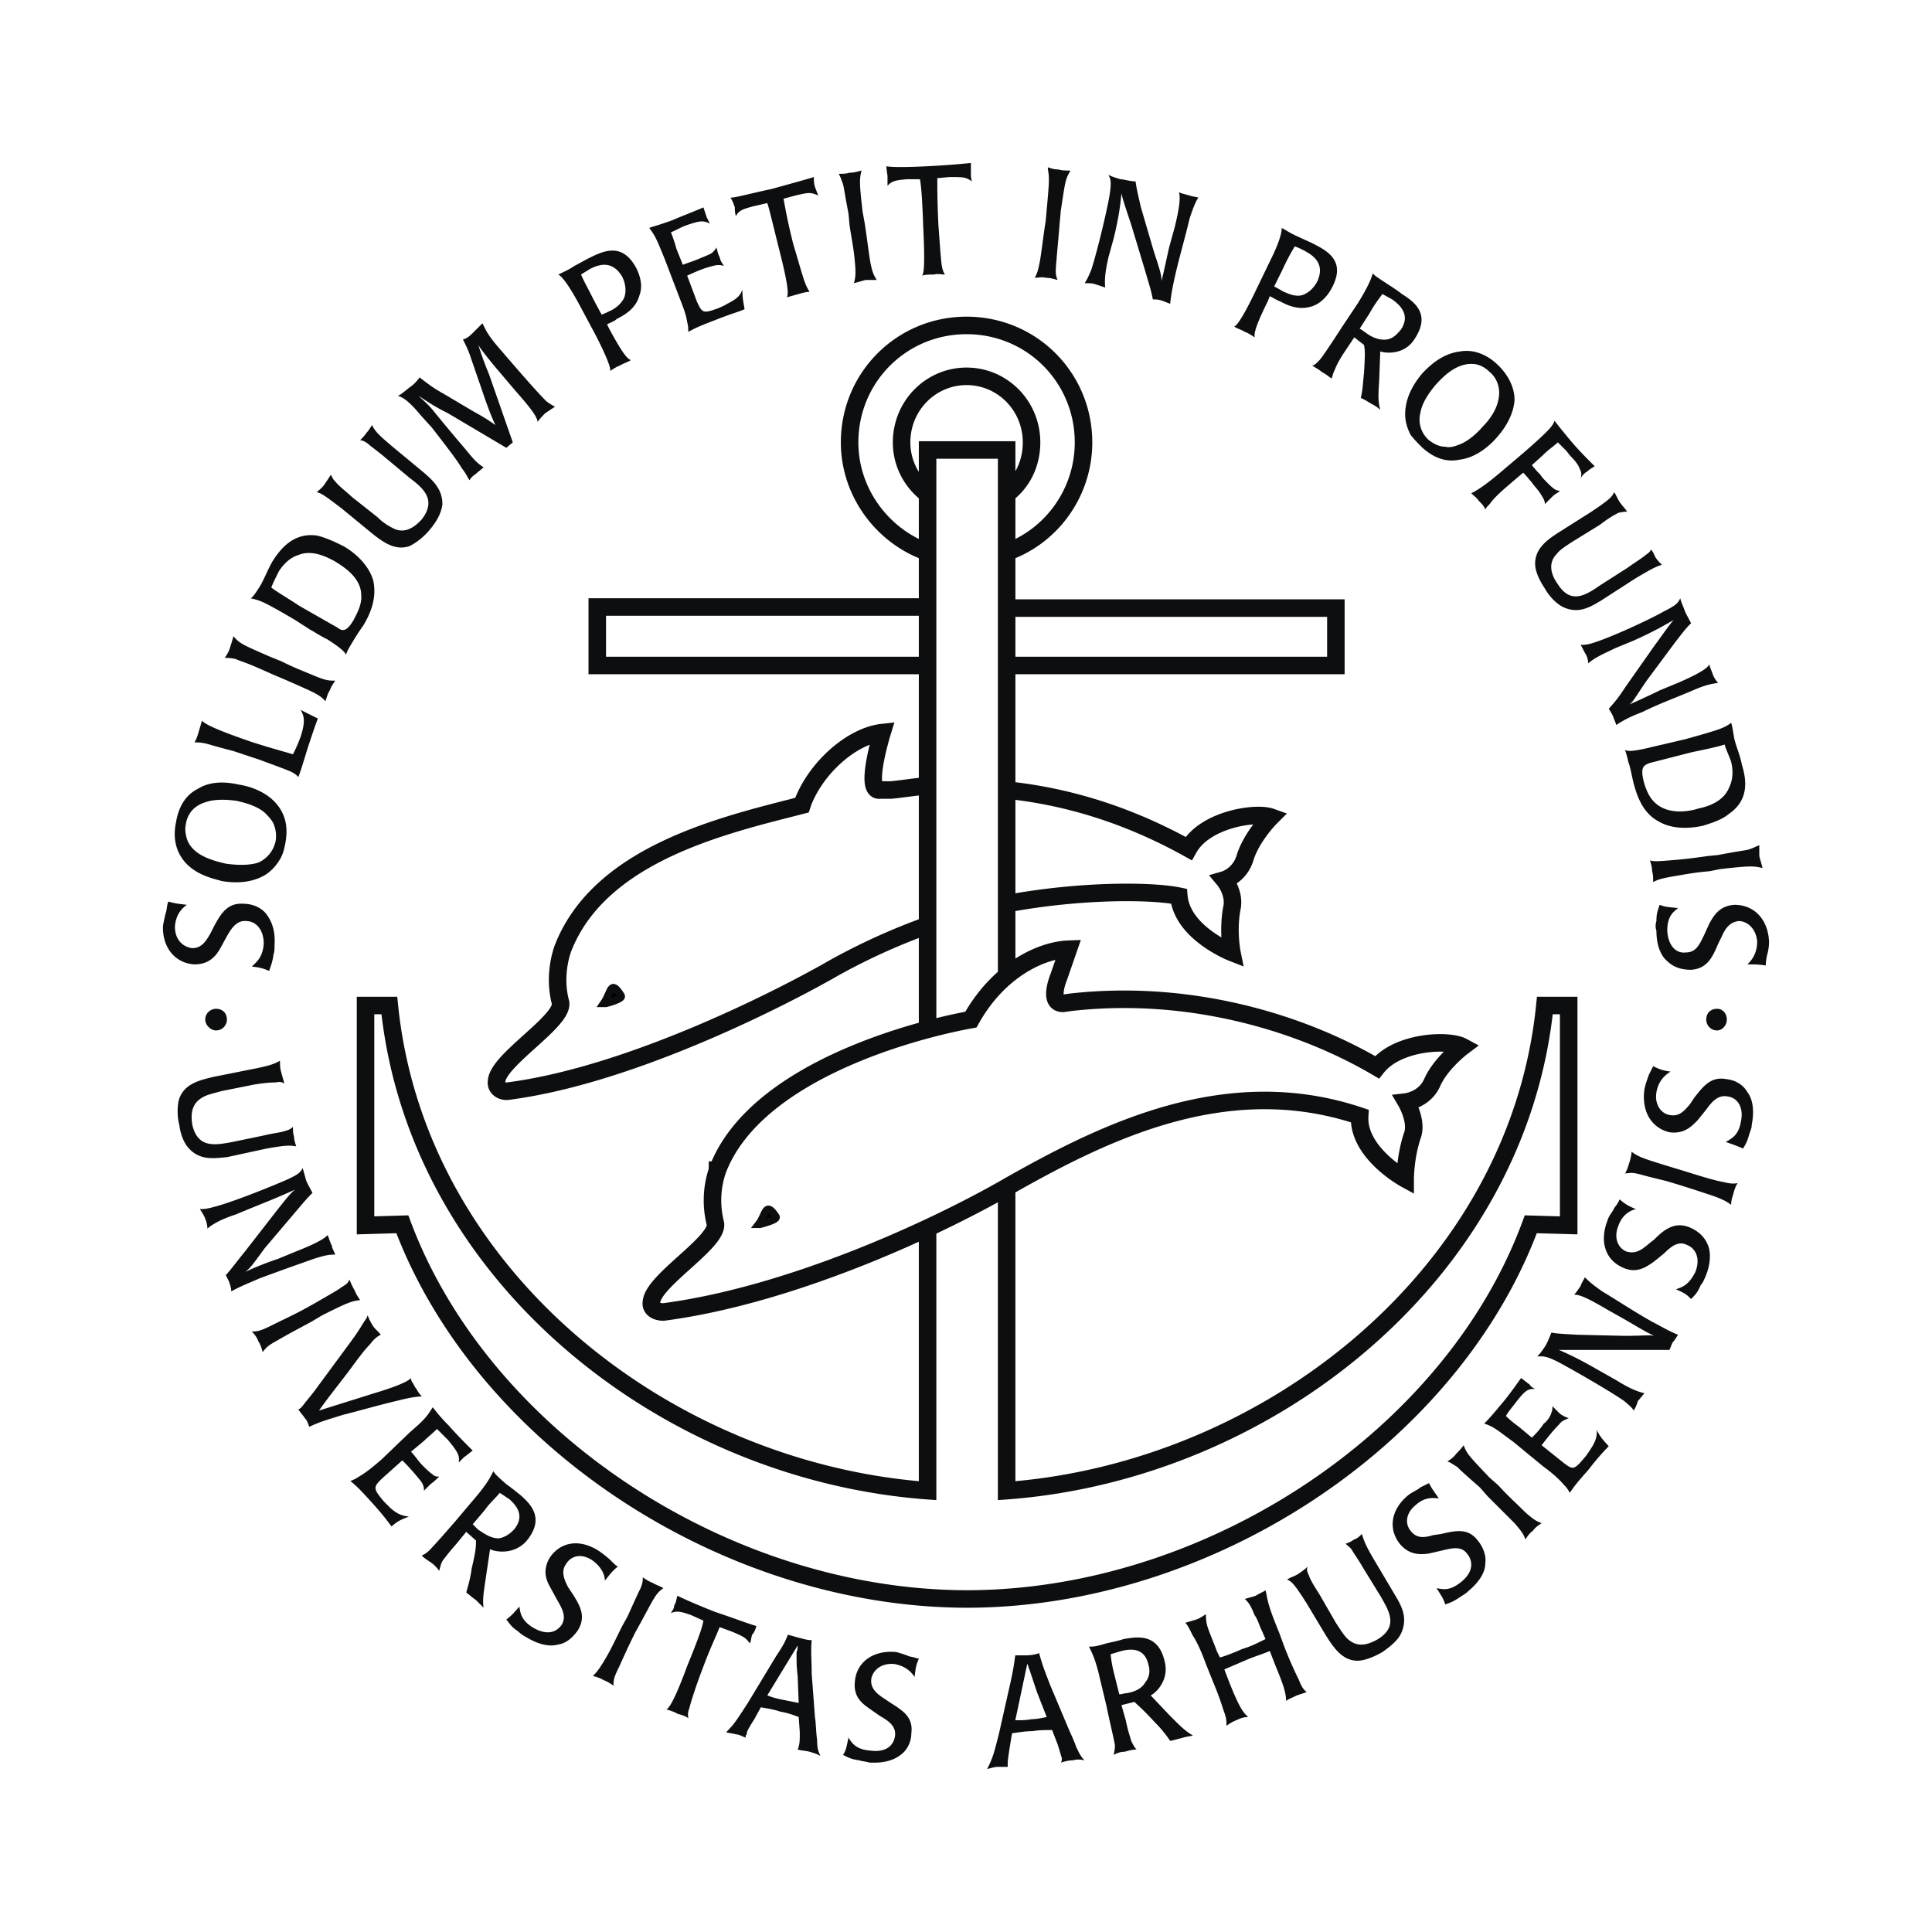 <svg xmlns="http://www.w3.org/2000/svg" width="2500" height="2500" viewBox="0 0 192.756 192.756"><path fill-rule="evenodd" clip-rule="evenodd" fill="#fff" d="M0 0h192.756v192.756H0V0z"/><path d="M60.239 100.105c.756-1.08.648-2.484 1.729-.756.216.324-1.513.756-1.513.756h-.216zM75.69 122.148c.756-.973.648-2.377 1.729-.758.216.324-1.621.758-1.621.758h-.108z" fill-rule="evenodd" clip-rule="evenodd" stroke="#0c0e0f" stroke-width=".75" stroke-miterlimit="2.613"/><path d="M100.434 60.668h32.846v5.727h-32.846m-7.997 0H59.59V60.56h32.847m.108 17.828c-1.188.108-2.485.324-3.674.432h-1.08c-1.621.216.216-5.727.216-5.727-2.917.324-6.483 3.35-7.888 6.915l-.108.324c-7.563 1.945-20.205 4.754-23.878 14.371-.433 1.296-.756 3.242-.216 5.294.432 1.836-6.267 5.727-6.375 7.887-.108.648.54 1.082 1.188.973 12.425-1.621 27.66-9.508 32.522-12.316a63.671 63.671 0 0 1 9.292-4.215m7.89-2.16c7.562-1.405 14.586-1.296 17.18-.756.324 3.673 5.293 5.619 5.293 5.619s-.432-2.161 0-4.43c.324-1.513-.756-2.809-.756-2.809s1.514-.432 2.053-2.161c.648-2.161 2.594-4.105 2.594-4.105-1.514-.541-6.592.216-8.211 3.133-5.836-3.241-11.887-5.186-18.152-5.834m-28.851 37.923a9.351 9.351 0 0 0-.217 5.293c.433 1.838-6.267 5.727-6.375 7.889-.108.648.541.971 1.188.971 12.425-1.619 26.796-8.102 34.791-12.748 9.4-5.295 21.502-11.238 34.684-6.807-.217 3.672 4.539 6.266 4.539 6.266s0-2.27.756-4.43c.432-1.404-.648-3.24-.648-3.24s1.836-.217 2.594-1.945c.863-1.945 3.025-3.566 3.025-3.566-1.406-.756-6.484-.541-8.537 2.053-8.104-4.754-19.232-7.779-30.578-6.482l-.756.107c-1.512 0-.432-2.592-.432-2.592l.973-2.81c-2.811.108-7.023 2.162-9.724 7.023-5.942 1.079-21.61 5.293-25.283 15.018zm24.851 42.785c24.094 0 48.405-15.99 56.293-37.383l3.781.107v-21.934h-2.377c-2.701 26.795-27.553 46.461-53.699 48.406v-30.254m-3.89 41.058c-24.095 0-48.406-15.99-56.401-37.383l-3.673.107v-21.934h2.376c2.701 26.795 27.444 46.461 53.7 48.406V122.58m7.996-73.365c1.512-1.188 2.377-3.025 2.377-5.078 0-3.674-2.918-6.591-6.483-6.591-3.565 0-6.483 2.917-6.483 6.591 0 2.053.973 3.89 2.485 5.078m8.104 5.835c4.43-1.621 7.562-5.943 7.562-10.913 0-6.483-5.186-11.669-11.668-11.669s-11.669 5.187-11.669 11.669c0 4.97 3.241 9.292 7.671 10.913m7.997 42.354v-52.51h-7.888v57.913" fill="none" stroke="#0c0e0f" stroke-width="1.748" stroke-miterlimit="2.613"/><path d="M21.558 102.807c.648 0 1.08-.539 1.08-1.08 0-.648-.432-1.08-1.08-1.08-.54 0-1.081.432-1.081 1.08 0 .541.541 1.08 1.081 1.08zM171.312 102.807c.539 0 .973-.539.973-1.08 0-.648-.434-1.08-.973-1.08-.648 0-1.08.432-1.08 1.08 0 .541.432 1.08 1.08 1.08zM21.99 94.596c-.432.756-1.081 1.62-2.593 1.62-1.945-.108-3.241-1.729-3.133-3.89.108-.54.216-1.08.324-1.404.108-.648.108-.756.216-.972.756.216.972.216 1.836.324-.432.324-1.08.865-1.188 2.161 0 1.405.864 2.053 1.729 2.162.972 0 1.404-.756 1.837-1.513l.324-.648c.648-1.188 1.296-2.377 2.917-2.269.864 0 1.729.324 2.269.973.433.54.973 1.513.864 3.133 0 .325 0 .648-.107.973-.108.756-.216.972-.432 1.622-.541-.217-.757-.324-1.729-.434.432-.432 1.08-.864 1.188-2.269 0-1.512-.864-2.269-1.729-2.269-.973-.108-1.513.757-1.945 1.513l-.648 1.187zM19.721 78.712c1.188-.756 2.701-.756 4.105-.432.757.108 2.593.54 3.782 1.945 1.08 1.297 1.08 2.701.864 3.89-.108.54-.217 1.081-.541 1.621-.324.541-.756 1.081-1.405 1.513-1.729 1.08-3.781.756-4.43.648-.648-.216-2.593-.54-3.782-2.053-.756-.972-1.081-2.269-.756-3.781.218-1.406.866-2.702 2.163-3.351zm-1.081 4.971c.541 1.621 2.486 2.161 3.89 2.485 1.513.216 2.593.108 3.242-.108a3.01 3.01 0 0 0 1.729-2.161c.108-.648 0-1.188-.216-1.729-.216-.432-.541-.756-.865-1.081-.756-.648-1.836-.973-2.809-1.188-.756-.108-2.053-.216-3.025.108-1.513.432-1.945 1.513-2.053 2.269-.109.54 0 .972.107 1.405zM23.287 74.931a71.164 71.164 0 0 1-2.377-.648c-.756-.216-1.081-.216-1.513-.216.108-.108.324-.648.432-1.081.108-.324.216-.756.324-1.08.216.216.648.648 5.078 2.161 2.053.648 2.917.864 3.998 1.188.217-.432.433-.864.756-1.729.541-1.621.325-2.161 0-2.702l1.729.865c-.324.864-.432 1.188-.972 2.809-.541 1.729-.649 2.161-.973 3.025-.216-.216-.324-.324-.756-.541-.757-.324-2.269-.864-3.133-1.188l-2.593-.863zM26.42 66.935c-2.161-.972-2.485-.972-2.917-1.188-.54-.108-.756-.108-1.08-.108.216-.324.432-.648.54-1.081.108-.324.216-.648.324-1.081.648.756.973.865 3.674 2.053l1.08.432c1.297.648 2.161.972 3.458 1.513 1.08.432 1.296.432 1.945.432-.216.324-.432.648-.541.973-.216.324-.324.756-.432 1.08-.216-.216-.432-.54-1.621-1.08a106.426 106.426 0 0 0-3.458-1.513l-.972-.432zM29.446 61.857c-3.134-1.837-3.458-1.945-4.43-2.161.216-.108.648-.756.972-1.296.432-.756.648-1.405 1.188-2.377.756-1.188 2.053-2.917 4.43-2.593.972.216 2.053.756 2.701 1.081 1.296.756 2.485 1.945 2.917 3.35.432 1.836-.324 3.458-.973 4.538-.541.757-.864 1.297-1.188 1.837s-.432.756-.541 1.081c-.108-.216-.324-.541-1.836-1.513-.865-.432-1.297-.756-1.729-.973l-1.511-.974zm4.213.756c.432.324.864.541 1.621-.756.216-.432.864-1.513.757-2.485 0-1.729-1.729-2.809-2.593-3.349-.973-.541-2.377-1.188-3.674-.648-1.081.324-1.729 1.296-1.945 1.621-.324.648-.648 1.297-.756 1.621.541.432 1.837 1.188 2.809 1.837l3.781 2.159zM38.305 45.542c-.648-.54-1.404-1.08-1.621-1.296-.324-.216-.541-.324-.756-.324.216-.216.432-.432.648-.756.216-.216.324-.432.54-.756.324.648.648.972 2.053 2.161l3.133 2.593c.864.756 1.836 1.621 1.836 3.133-.108.972-.648 1.837-1.296 2.593-.432.54-1.297 1.296-2.053 1.621-1.405.432-2.593-.432-3.674-1.297l-3.025-2.485c-1.837-1.405-2.053-1.513-2.485-1.621.216-.216.54-.432.756-.756l.648-.973c.107.108.107.324.432.648.432.541 1.188 1.08 1.621 1.513l2.593 2.053a5.699 5.699 0 0 0 1.513 1.081c.972.54 1.945.216 2.917-.865 1.513-1.944.108-3.133-1.188-4.105l-2.592-2.162zM49.65 36.898c-.648-.756-1.513-1.837-1.945-2.485.216.541.324 1.081 1.081 2.917l2.376 6.807-.647.54-5.835-3.457c-1.081-.54-1.621-.864-2.917-1.729.432.433.864.757 1.404 1.405a208.035 208.035 0 0 0 3.241 3.89c.973 1.188 1.188 1.404 1.837 1.837-.216.216-.54.432-.756.648-.324.216-.54.432-.648.648-.216-.324-.324-.648-.757-1.188-.432-.756-1.513-2.161-3.025-4.106l-1.081-1.188c-1.513-1.837-2.053-1.837-2.27-1.945.433-.216.757-.54 1.189-.864.324-.216.648-.54.972-.972.973.756 1.405 1.081 2.377 1.621l2.917 1.729c.973.54 1.513.864 2.269 1.405-.432-.865-.973-2.377-1.296-3.35l-1.081-3.134c-.324-.972-.432-1.188-.864-2.053.324-.108.54-.216.972-.648l.973-.973c.324.648.432.973 1.296 2.053 3.242 3.782 4.322 4.97 5.079 5.727.432.324.648.432.864.541l-.972.648c-.217.216-.541.54-.757.864-.108-.54-.54-1.188-2.161-3.025l-1.835-2.163zM57.754 30.307c-1.296-2.377-1.837-2.809-2.053-2.917.433-.216.973-.432 1.621-.864.216-.108 1.188-.648 1.404-.756 1.513-.756 3.35-1.621 4.754.972.433.865.649 1.837.325 2.702-.325 1.188-1.189 1.837-2.269 2.377-.216.216-.54.324-.973.54l.216.433c1.621 3.025 1.945 3.025 2.162 3.133-.325.216-.756.324-1.081.54-.324.108-.648.325-.973.541 0-.108.108-.541-1.513-3.673l-1.62-3.028zm2.269 1.081c.324-.108.756-.324.973-.432.216-.108.973-.541 1.296-1.297.216-.648.108-1.405-.216-2.053-1.08-1.837-2.593-1.081-3.241-.757-.324.217-.54.324-.864.541.324.756.54 1.081 1.296 2.593l.756 1.405zM66.29 25.769c-.756-1.837-.864-2.161-1.513-3.025.216-.108.757-.216 2.269-.756.973-.432 2.161-.864 3.133-1.296l.324.972.324.648c-.648-.324-.972-.324-2.485.216-.54.216-.864.432-1.404.648.216.541.432 1.188.54 1.621l.648 1.621c.54-.216.972-.324 1.729-.648.216-.108.864-.324 1.188-.54.217-.216.324-.324.433-.541.108.324.108.541.324.973.108.432.216.54.432.864-.432-.108-.647-.108-1.08 0-.864.216-1.404.432-2.593.973l.972 2.593c.541 1.189.648 1.189 2.161.648.216-.107.54-.216.865-.432 1.081-.54 1.296-.864 1.512-1.405 0 .972.108 1.188.216 1.945-.432.216-1.296.433-2.917 1.081-1.404.54-1.944.756-2.701 1.188 0-.324 0-.648-.108-.973-.108-.864-.54-1.836-.864-2.701l-1.405-3.674zM75.15 20.583c-1.189.324-1.405.432-1.729.973-.108-.324-.108-.648-.108-.864-.108-.324-.217-.648-.433-.973.541 0 2.053-.432 4.106-.864 1.945-.54 3.133-.864 4.214-1.188 0 .324 0 .648.108.972.108.324.216.541.324.865-.756-.324-.864-.324-2.269 0l-1.189.324c.216 1.188.432 2.377.973 4.538.432 1.405.864 3.025 1.188 3.89.216.541.324.648.432.865-.324 0-.756.108-1.081.216-.432.108-.756.216-1.188.324.108-.216.324-.54-.756-4.754-.756-3.025-.973-3.998-1.188-4.646l-1.404.322zM84.658 21.339c-.432-2.27-.432-2.485-.54-2.918-.216-.648-.324-.864-.433-1.08.324 0 .757 0 1.081-.108.432 0 .756-.108 1.188-.216-.216.865-.216 1.297.108 4.106l.216 1.188c.216 1.405.324 2.377.541 3.782.216 1.08.324 1.296.648 1.837h-1.081c-.432.107-.756.216-1.188.324.108-.432.216-.756.108-1.945-.108-1.404-.324-2.377-.54-3.782l-.108-1.188zM90.492 17.882c-1.296.108-1.512.216-1.945.648v-.864c0-.324-.108-.648-.108-1.081.432.108 2.053.108 4.106 0a83.763 83.763 0 0 0 4.322-.324v.973c0 .324 0 .54.107.864-.648-.432-.756-.432-2.269-.432l-1.189.108c0 1.188 0 2.377.108 4.646.108 1.405.216 3.134.324 3.998.108.649.216.756.324.973-.324 0-.756-.108-1.08 0-.432 0-.865 0-1.189.108.108-.216.324-.432.108-4.862-.108-3.133-.216-4.106-.324-4.754h-1.295v-.001zM104.432 20.907c.215-2.377.215-2.593.215-3.025 0-.648-.107-.865-.107-1.189.324.108.648.216 1.08.216.324.108.756.108 1.188.108-.539.865-.539 1.188-.971 3.998l-.109 1.189c-.107 1.404-.215 2.377-.324 3.781-.107 1.188-.107 1.405.109 1.945-.434-.108-.758-.216-1.189-.216-.324-.108-.756 0-1.08 0 .217-.432.324-.648.539-1.837.217-1.405.326-2.485.541-3.782l.108-1.188zM110.59 17.449c.432.216.863.324 1.188.433.324 0 .973.216 1.514.216.107.648.107.756.539 2.593l1.297 4.43c.648 1.945.758 2.377.758 2.917.215-.864.539-2.376.756-3.349l.539-1.945c.648-2.593.541-3.241.434-3.565.215.108.646.216 1.08.324.215.108.539.108.863.216-.215.324-.432.756-.863 2.053-.434 1.836-.973 3.673-1.404 5.51-.217.972-.434 1.945-.541 3.025-.324-.108-.541-.216-.863-.324-.324-.108-.541-.108-.865-.108-.217-1.08-.324-1.296-.756-2.809l-1.404-4.646c-.648-1.945-.865-2.593-.973-3.133-.109 1.081-.217 2.161-.758 4.43l-.539 1.945c-.217.972-.432 2.053-.324 3.025l-.973-.324c-.324-.108-.648-.108-1.08-.108.215-.324.324-.54.648-1.296.539-1.621 1.512-5.618 1.836-7.455.215-1.406.106-1.622-.109-2.055zM126.688 26.093c1.189-2.377 1.189-3.134 1.189-3.35.432.216.865.54 1.621.864.215.108 1.188.54 1.404.648 1.512.756 3.35 1.729 2.053 4.322-.432.865-1.08 1.621-1.945 1.945-1.188.433-2.268.108-3.24-.432-.324-.108-.648-.324-1.082-.54l-.215.54c-1.514 3.025-1.297 3.35-1.297 3.566-.324-.216-.648-.432-.973-.541-.324-.216-.756-.324-1.08-.541.107 0 .541-.216 2.053-3.349l1.512-3.132zm.433 2.485c.432.216.756.432.973.541.324.108 1.08.54 1.836.324.648-.216 1.189-.757 1.514-1.405.863-1.944-.758-2.701-1.297-3.025-.434-.216-.648-.324-.973-.432-.432.756-.648 1.081-1.297 2.485l-.756 1.512zM135.439 30.307c1.082-1.729 1.406-2.593 1.514-3.025.324.324.541.432 1.512 1.081.324.216.865.54 1.406.972 1.188.756 2.916 1.945 1.295 4.43-.971 1.621-2.809 1.513-3.457 1.297l-.107 2.917c-.107 1.512-.107 2.161.107 2.917a3.246 3.246 0 0 0-.756-.541c-.432-.216-.648-.432-1.188-.648.215-.864.215-1.621.322-2.485.109-1.837.109-2.269 0-2.81l-.971-.756-.865 1.296c-.648.972-.865 1.405-1.08 1.945-.217.432-.217.648-.324.864-.324-.216-.541-.432-.973-.648-.217-.216-.648-.432-.973-.649.217 0 .324-.107.756-.54.434-.54 1.08-1.513 2.27-3.35l1.512-2.267zm.217 2.485c.217.107.324.216.648.432.432.324 1.189.756 2.053.648.756-.108 1.189-.756 1.404-.973.865-1.296.217-2.269-.863-3.025l-.973-.54c-.648.864-.865 1.188-1.297 1.945l-.972 1.513zM151.107 39.923c-.107 1.404-.865 2.701-1.729 3.673-.541.648-1.945 2.053-3.781 2.269-1.621.324-2.811-.432-3.674-1.188-.434-.432-.865-.864-1.189-1.296-.324-.648-.539-1.297-.539-2.053 0-2.053 1.295-3.565 1.729-4.105.539-.54 1.836-1.945 3.781-2.161 1.188-.216 2.484.216 3.566 1.188 1.081.972 1.836 2.269 1.836 3.673zm-3.781-3.565c-1.729-.324-3.135.972-4.105 2.053-1.082 1.296-1.406 2.161-1.514 2.809-.217.864 0 1.945.865 2.701.432.324.973.648 1.619.648.434.108.865 0 1.406-.216.863-.324 1.729-1.08 2.377-1.837.539-.54 1.297-1.512 1.512-2.593.324-1.405-.324-2.377-.863-2.809-.434-.432-.865-.649-1.297-.756zM152.08 45.11c2.594-2.269 2.809-2.594 3.025-3.134.215.324 1.188 1.513 1.836 2.269s1.404 1.513 2.162 2.269c-.324.216-.541.324-.758.54-.215.108-.432.324-.648.648.109-.324.109-.54-.107-.972-.107-.324-.432-.756-.863-1.189-.217-.216-.324-.432-.541-.648l-.756-.756c-.756.648-.973.756-1.514 1.296l-1.08.973c.432.54.648.756.865.972.107.216.432.54.756.864.756.757.863.648 1.188.757-.324.216-.539.324-.756.54l-.756.756c0-.324-.107-.541-.541-1.189-.215-.324-.648-.756-.756-.972-.217-.217-.432-.541-.865-.973-2.053 1.729-2.809 2.377-3.348 3.133-.217.216-.324.324-.434.541-.107-.324-.324-.541-.648-.865-.215-.324-.539-.541-.756-.756.865-.432 1.729-1.08 3.133-2.269l2.162-1.835zM162.344 56.67c.756-.54 1.621-1.08 1.838-1.296.324-.216.432-.324.539-.54.217.216.324.54.434.756.215.324.432.54.646.756-.646.216-1.08.432-2.701 1.404l-3.348 2.161c-1.082.648-2.162 1.296-3.566.756-.865-.324-1.621-1.188-2.053-1.945-.432-.648-.973-1.621-.973-2.485 0-1.513 1.189-2.377 2.377-3.134l3.242-2.053c1.945-1.297 2.053-1.513 2.268-1.945.217.324.324.648.541.973s.541.648.756.973c-.215 0-.324 0-.863.108-.648.324-1.297.756-1.838 1.188l-2.809 1.729c-.648.432-1.189.756-1.514 1.188-.756.756-.756 1.836.109 3.025 1.297 2.053 2.809 1.08 4.213.108l2.702-1.727zM167.639 59.696c.107.433.324.864.432 1.188.109.324.434.865.648 1.297-.432.432-.539.54-1.621 1.945l-2.809 3.782c-1.189 1.729-1.297 2.053-1.729 2.377.756-.324 2.16-.973 3.025-1.404l1.836-.757c2.486-1.08 2.918-1.513 3.135-1.837 0 .216.215.648.324.973.107.324.324.648.539.864-.539.108-.973.108-2.27.648-1.729.756-3.564 1.405-5.293 2.269-.865.324-1.838.756-2.594 1.296-.107-.324-.217-.54-.324-.864a5.938 5.938 0 0 0-.432-.756c.756-.864.863-.972 1.729-2.269l2.809-3.998c1.189-1.621 1.621-2.269 1.945-2.593-.973.54-1.836 1.081-3.998 2.053l-1.836.756c-.865.432-1.945.865-2.701 1.513 0-.324-.109-.648-.217-.865-.217-.324-.324-.648-.541-.972.324 0 .648 0 1.297-.216 1.73-.541 5.512-2.269 7.023-3.133 1.298-.649 1.406-.865 1.623-1.297zM168.18 73.742c3.457-.972 3.781-1.081 4.537-1.621.107.216.217 1.08.324 1.621.217.864.541 1.513.756 2.593.434 1.404.756 3.458-1.297 4.862-.756.648-1.943.972-2.592 1.188-1.514.324-3.135.324-4.43-.433-1.621-.864-2.162-2.593-2.486-3.782-.215-.864-.324-1.621-.539-2.161-.109-.54-.217-.864-.324-1.188.215.108.539.216 2.377-.216.863-.216 1.404-.324 1.836-.432l1.838-.431zm-3.567 2.377c-.541.216-.973.324-.648 1.729.107.432.432 1.621 1.189 2.269 1.297 1.189 3.35.865 4.32.541 1.082-.216 2.486-.756 3.025-2.053.541-1.08.324-2.161.217-2.593-.217-.648-.539-1.297-.648-1.729-.648.216-2.16.541-3.242.756l-4.213 1.08zM171.42 85.303c2.27-.432 2.594-.432 3.025-.54.648-.216.756-.324 1.08-.433v1.081c.109.432.217.756.324 1.188-.973-.216-1.297-.216-4.213.108l-1.08.217c-1.406.108-2.486.324-3.783.54-1.188.216-1.404.324-1.836.54 0-.324 0-.756-.107-1.08 0-.433-.109-.757-.217-1.081.324.108.648.108 1.945 0a50.723 50.723 0 0 0 3.781-.432l1.081-.108zM170.557 92.11c.432-.756.971-1.729 2.484-1.837 1.945 0 3.35 1.405 3.457 3.673 0 .541-.107 1.081-.215 1.405-.109.648-.109.756-.109.973-.756-.108-1.08-.108-1.836-.108.324-.324.973-.972.973-2.269-.109-1.404-1.08-2.053-1.838-2.053-.973.108-1.404.865-1.729 1.621l-.324.648c-.539 1.296-1.08 2.485-2.701 2.593-.863 0-1.729-.215-2.377-.864-.541-.433-1.08-1.405-1.08-3.025a1.515 1.515 0 0 1 0-.973c0-.756.107-.972.324-1.621.539.216.756.216 1.836.324-.539.432-1.08.864-1.08 2.269.109 1.621.973 2.269 1.838 2.161 1.08 0 1.404-.865 1.836-1.729l.541-1.188zM26.312 113.287c.864-.215 1.837-.324 2.053-.432.433-.107.648-.217.864-.432 0 .432 0 .648.108.973 0 .324.108.648.216.973-.648-.109-1.08-.109-2.917.215l-3.998.865c-1.188.107-2.485.324-3.565-.648-.756-.648-1.08-1.729-1.188-2.594-.216-.756-.216-1.945 0-2.594.54-1.512 2.053-1.836 3.35-2.16l3.782-.756c2.269-.432 2.485-.648 2.917-.865 0 .324 0 .756.108 1.08.108.434.216.758.324 1.189-.216-.107-.324-.217-.864-.107-.648 0-1.513.107-2.161.215l-3.241.648c-.756.217-1.297.324-1.729.541-1.08.541-1.404 1.404-1.188 2.809.54 2.377 2.269 2.053 3.998 1.729l3.131-.649zM30.202 116.529c.108.432.216.756.324 1.189.108.322.432.863.648 1.295-.432.434-.541.541-1.729 1.945l-3.026 3.566c-1.188 1.619-1.404 1.943-1.945 2.377.864-.434 2.269-.973 3.242-1.297l1.836-.756c2.485-.973 2.917-1.404 3.134-1.621.108.217.216.648.432 1.08 0 .217.217.541.325.865-.432 0-.865 0-2.161.432a303.097 303.097 0 0 0-5.402 1.945c-.972.432-1.837.756-2.809 1.295 0-.322-.108-.646-.216-.971l-.324-.648c.756-.865.864-1.082 1.836-2.27l3.025-3.891c1.189-1.512 1.621-2.053 2.054-2.377-.973.434-1.945.865-4.106 1.73l-1.837.756c-.972.324-2.053.756-2.809 1.404a2.57 2.57 0 0 0-.217-.973c-.108-.324-.324-.648-.54-.973.324 0 .648 0 1.405-.215 1.729-.434 5.511-1.945 7.239-2.701 1.189-.537 1.404-.754 1.621-1.186zM31.39 130.035c2.053-1.189 2.269-1.297 2.701-1.621.541-.324.648-.432.756-.756.216.432.325.756.541 1.08.108.324.324.648.54.973-.864.107-1.188.217-3.782 1.514l-1.081.646c-1.188.648-2.053 1.082-3.349 1.838-.973.541-1.081.648-1.513 1.188-.108-.432-.216-.756-.432-1.08-.108-.324-.324-.648-.648-.973.432 0 .756 0 1.837-.539 1.296-.648 2.269-1.08 3.457-1.729l.973-.541zM37.333 139.004c3.241-.973 3.565-1.406 3.673-1.514 0 .217.108.432.216.541.108.215.216.432.324.539.108.217.324.541.541.758-.541 0-1.188.107-2.485.432-1.837.432-3.674.973-5.402 1.404-1.729.541-2.161.648-3.35 1.188-.108-.322-.216-.646-.433-.863-.216-.324-.432-.541-.648-.865.216-.107.324-.215.648-.648.433-.539.973-1.188 1.189-1.512l3.025-4.105c.972-1.297 1.296-1.838 1.621-2.377.216-.324.324-.432.432-.756.108.324.324.756.541 1.08.216.324.54.539.756.863-.108.109-.432.109-1.08.973-.432.432-.864.973-2.053 2.594-1.729 2.27-1.945 2.484-3.025 3.998l5.51-1.73zM40.898 142.893c1.513-1.297 1.729-1.621 2.269-2.484.216.215.54.756 1.621 1.836.756.865 1.62 1.729 2.376 2.486-.324.215-.54.432-.864.648l-.54.539c.108-.648 0-.973-1.081-2.27l-1.081-1.08c-.432.434-.972.865-1.296 1.189l-1.297 1.08c.432.432.648.863 1.188 1.404.216.217.648.648.973.865.216.215.432.215.648.215a6.875 6.875 0 0 1-.864.756l-.648.65c0-.434-.108-.65-.324-.973-.541-.648-.973-1.189-1.837-2.055l-2.053 1.838c-.864.863-.864.973.216 2.27l.648.648c.864.756 1.296.756 1.837.863-.864.324-1.081.432-1.729.973-.324-.432-.865-1.188-2.053-2.484-.972-1.08-1.405-1.514-2.053-2.053.324-.109.541-.217.864-.434.757-.432 1.513-1.08 2.27-1.729l2.81-2.698zM47.273 149.592c1.405-1.621 1.729-2.377 1.945-2.809.216.324.432.539 1.297 1.295.324.217.864.65 1.404 1.082.972.863 2.485 2.27.648 4.537-1.188 1.404-3.025 1.189-3.674.865l-.433 2.916c-.216 1.514-.324 2.053-.216 2.918l-.756-.756c-.324-.217-.54-.432-.972-.756.216-.758.432-1.514.54-2.377.432-1.838.432-2.162.432-2.811l-.972-.863-.973 1.188a25.498 25.498 0 0 0-1.405 1.729c-.216.434-.216.648-.324.973a3.283 3.283 0 0 0-.864-.863c-.324-.217-.648-.434-.865-.648.108-.109.324-.109.756-.541s1.296-1.404 2.701-3.025l1.731-2.054zm-.108 2.484l.541.541c.54.324 1.188.865 2.053.865.757-.109 1.297-.648 1.513-.865.973-1.188.54-2.16-.432-3.025l-.973-.648c-.648.756-.972.973-1.512 1.729l-1.19 1.403zM54.945 158.451c-.432-.756-.864-1.729-.108-3.025 1.081-1.621 3.025-1.943 4.971-.648.324.217.864.648 1.08.865.432.432.54.541.756.648-.648.539-.756.756-1.296 1.404 0-.432-.216-1.297-1.297-2.053-1.188-.756-2.161-.324-2.593.432-.541.756-.108 1.621.216 2.27l.433.648c.756 1.189 1.404 2.27.54 3.674-.54.756-1.188 1.297-1.945 1.404-.756.217-1.836.107-3.241-.756a3.288 3.288 0 0 1-.756-.541c-.648-.432-.756-.648-1.188-1.189.54-.432.647-.539 1.296-1.295.108.539.108 1.295 1.297 2.053 1.405.863 2.377.539 2.917-.217.541-.863 0-1.729-.432-2.484l-.65-1.19zM62.616 161.262c.973-2.162 1.081-2.377 1.297-2.811.216-.539.216-.756.216-1.08.324.217.648.432.972.541.324.215.757.324 1.081.539-.756.541-.865.865-2.269 3.459l-.54.971c-.648 1.297-1.081 2.27-1.621 3.459-.54 1.08-.54 1.297-.54 1.836-.324-.215-.648-.432-.972-.539-.325-.217-.757-.326-1.081-.434.324-.324.54-.539 1.188-1.621.648-1.08 1.08-2.053 1.729-3.348l.54-.972zM68.991 161.152c-1.188-.432-1.513-.432-2.053-.215.108-.217.324-.434.324-.756.216-.326.216-.65.324-.973.432.215 1.837.863 3.781 1.619 1.945.648 3.025 1.082 4.106 1.406-.108.322-.217.646-.433.863-.108.324-.108.648-.216.865-.433-.541-.541-.648-1.837-1.189l-1.188-.432c-.433 1.08-.973 2.16-1.729 4.213-.541 1.406-1.081 3.025-1.296 3.891-.216.539-.108.756-.108.973-.324-.217-.648-.324-1.08-.434-.324-.215-.756-.322-1.081-.432.108-.107.541-.215 2.053-4.322 1.189-2.916 1.513-3.889 1.621-4.537l-1.188-.54zM77.419 165.258c.864-1.295.972-1.619 1.188-2.16.433.107.757.217 1.188.324.433.107.756.217 1.188.217-.108 1.188 0 1.836 0 3.35l.325 4.32c.108.648.108 1.621.216 2.27 0 1.08.216 1.297.324 1.621-.324-.217-.756-.324-1.081-.432-.432-.109-.864-.109-1.188-.217 0 0 .108-.217.108-.324.108-.324.108-.756.108-1.404l-.108-1.514c-.54-.215-1.188-.432-1.836-.539-.648-.217-1.297-.324-1.945-.432l-.648 1.188c-.756 1.189-.756 1.297-.756 1.512-.108.109-.108.109-.108.326-.324-.109-.648-.326-.972-.326-.325-.107-.648-.107-.972-.215.756-.756.972-1.08 2.161-2.918l2.808-4.647zm2.161 1.945c-.108-.973-.108-1.295-.108-2.377.108-.215.108-.432.108-.648l-3.025 4.971c.54.217.973.324 1.513.432.54.109 1.081.217 1.621.324l-.109-2.702zM86.71 170.445c-.756-.541-1.62-1.189-1.404-2.809.216-1.838 1.837-3.025 4.105-2.811.433.109 1.081.324 1.297.432.648.109.756.217.973.217-.324.756-.324.973-.433 1.836-.216-.322-.756-1.08-2.053-1.295-1.404-.107-2.161.756-2.269 1.512-.108.973.647 1.514 1.296 1.945l.648.432c1.188.758 2.269 1.404 2.053 3.025 0 .865-.433 1.729-1.081 2.162-.54.432-1.513.863-3.134.756-.324-.107-.648-.107-.972-.217-.756-.107-.972-.215-1.621-.539.324-.541.324-.758.54-1.729.324.539.756 1.188 2.161 1.295 1.621.217 2.377-.539 2.485-1.512.107-.973-.757-1.514-1.513-1.945l-1.078-.755zM100.865 167.637c.324-1.514.324-1.838.432-2.486h1.189a3.89 3.89 0 0 0 1.188-.215c.324 1.188.541 1.729 1.08 3.133l1.73 4.105c.215.541.648 1.404.863 2.053.432.973.648 1.189.865 1.404a2.242 2.242 0 0 0-1.189 0c-.432 0-.756.109-1.188.217.107-.107.107-.324.107-.432-.107-.324-.217-.758-.432-1.406l-.541-1.404c-.648 0-1.297 0-1.945.109-.648 0-1.297.107-2.053.215l-.215 1.297c-.217 1.404-.217 1.514-.217 1.729v.324h-.973c-.325 0-.648.109-1.08.217.539-1.08.648-1.404 1.188-3.566l1.191-5.294zm2.594 1.187l-.758-2.27c-.107-.215-.107-.432-.215-.539l-1.189 5.617c.541 0 1.08 0 1.621-.107.432 0 .973-.107 1.514-.217l-.973-2.484zM109.725 167.42c-.432-1.945-.863-2.701-1.08-3.133.432 0 .648 0 1.729-.324.432-.109 1.08-.217 1.729-.434 1.297-.215 3.459-.648 4.105 2.27.434 1.729-.756 3.025-1.404 3.35l1.945 2.053c1.08 1.08 1.512 1.514 2.27 1.945-.324.107-.648.107-.973.217-.432.107-.756.215-1.297.324a12.347 12.347 0 0 0-1.514-1.838c-1.295-1.404-1.619-1.621-2.053-2.053l-1.295.324.432 1.512c.215 1.082.432 1.621.541 2.055.215.432.322.646.539.863-.432 0-.756.107-1.188.217-.324 0-.758.107-1.082.324 0-.217.109-.434.109-.973-.109-.648-.434-1.945-.865-3.998l-.648-2.701zm1.945 1.621c.324 0 .432-.109.756-.109.541-.107 1.404-.324 1.838-1.08.539-.648.432-1.404.324-1.729-.324-1.512-1.406-1.729-2.701-1.404l-1.082.324c.109.973.217 1.404.434 2.268l.431 1.73zM120.314 166.016c-.434-1.189-.865-2.162-1.297-2.811-.432-.863-.541-1.08-.758-1.295.326-.109.758-.217 1.082-.326.324-.107.648-.322.973-.539 0 .324 0 .539.107 1.08.217.756.756 1.945.973 2.594l.324.648c.756-.217 1.512-.541 2.268-.865.758-.215 1.406-.539 2.27-.973l-.324-.756c-.324-.648-.432-1.189-.756-1.621-.432-1.08-.648-1.297-.973-1.621.324-.107.756-.215 1.08-.322.324-.217.648-.324.973-.541.109.324.109.541.217.973.215.973.756 2.27 1.188 3.35l.434 1.188a39.875 39.875 0 0 0 1.512 3.459c.324.863.541.971.756 1.188-.324.107-.648.217-.971.324-.434.217-.758.324-1.082.541 0-.865-.324-1.729-1.08-3.566l-.541-1.404c-.756.324-1.512.539-2.268.863-.756.326-1.514.648-2.27.973l.541 1.406c1.08 2.701 1.404 2.916 1.836 3.348-.432 0-.756.109-1.188.324-.324.109-.648.324-.973.541 0-.541 0-.756-.324-1.621-.432-1.404-.865-2.377-1.297-3.457l-.432-1.082zM135.98 156.398c-.432-.756-.973-1.512-1.08-1.729-.217-.324-.432-.432-.648-.648.324-.107.541-.217.865-.432.322-.107.539-.324.756-.541.215.648.324 1.08 1.297 2.701l2.053 3.459c.648 1.08 1.188 2.16.648 3.564-.324.865-1.189 1.514-1.945 2.053-.756.432-1.729.865-2.486.865-1.512 0-2.375-1.297-3.133-2.486l-1.945-3.24c-1.295-2.053-1.512-2.162-1.943-2.377.324-.217.756-.324 1.08-.541s.648-.432.973-.756c-.109.217-.109.432.107.863.217.648.756 1.406 1.08 1.945l1.621 2.811c.432.646.756 1.188 1.08 1.512.865.865 1.838.865 3.135.107 2.053-1.295 1.08-2.809.215-4.32l-1.73-2.81zM142.572 154.994c-.758.107-1.945.217-2.918-.973-1.189-1.512-.865-3.457.865-4.861.432-.324.971-.541 1.188-.758l.865-.432c.324.648.539.865.973 1.514-.434 0-1.297-.217-2.27.648-1.08.863-1.08 1.943-.541 2.592.648.865 1.514.648 2.27.434l.756-.109c1.404-.324 2.701-.648 3.674.648.541.648.865 1.514.756 2.27 0 .756-.432 1.729-1.729 2.809-.215.217-.432.324-.756.541-.648.432-.865.539-1.514.756-.215-.648-.324-.756-.863-1.621.648.109 1.297.324 2.484-.648 1.189-.973 1.189-2.053.541-2.809-.541-.756-1.514-.539-2.377-.324l-1.404.323zM147.65 148.402c-1.729-1.512-1.945-1.729-2.27-2.053-.541-.324-.648-.432-.973-.539.324-.217.648-.432.865-.756.215-.217.539-.541.756-.865.324.865.541 1.08 2.594 3.242l.863.756c.973 1.08 1.729 1.729 2.701 2.701.865.756 1.08.863 1.621 1.08-.324.217-.648.432-.865.756-.324.217-.539.541-.756.865-.107-.324-.217-.648-1.08-1.621l-2.701-2.701-.755-.865zM151 143.865c-1.621-1.189-1.945-1.514-2.918-1.836.217-.217.648-.648 1.621-1.838.756-.863 1.512-1.945 2.053-2.701.324.217.539.432.863.648.109.217.324.324.541.432-.756 0-.973.109-2.053 1.514-.324.432-.541.648-.865 1.188.434.434.865.758 1.297 1.08l1.297 1.082c.432-.432.756-.758 1.189-1.404.215-.109.648-.648.756-1.082.107-.215.107-.432.107-.648l.756.758c.324.215.541.324.865.432-.432.217-.648.217-.973.648-.539.539-.973 1.08-1.729 2.053l2.16 1.729c.973.756 1.082.756 2.162-.539.107-.109.324-.434.539-.758.648-.973.648-1.404.648-1.945.434.865.648.973 1.189 1.621-.324.324-.973.973-2.053 2.377-.973 1.082-1.404 1.621-1.838 2.27a2.48 2.48 0 0 0-.539-.756c-.541-.648-1.297-1.297-2.053-1.838L151 143.865zM153.377 135.33c.324-.324.539-.648.756-.973s.432-.865.648-1.404c.648.107.756.107 2.592.215l4.646.109c2.053 0 2.486-.109 3.025 0-.756-.324-2.16-1.189-2.916-1.621l-1.729-.973c-2.379-1.404-2.918-1.514-3.35-1.514.215-.215.432-.539.646-.863.109-.324.324-.648.434-.865.324.324.648.648 1.729 1.404 1.621.973 3.24 2.053 4.971 3.025.863.434 1.729.973 2.592 1.297-.215.324-.324.541-.539.758-.109.215-.217.539-.324.756h-11.021c.973.432 1.945.863 3.998 2.053l1.729.973c.865.539 1.836 1.08 2.809 1.297-.215.215-.432.539-.648.756-.107.324-.215.648-.432.973-.107-.217-.324-.434-.973-.973-1.404-.973-4.969-3.025-6.59-3.891-1.297-.648-1.514-.539-2.053-.539zM164.938 125.93c-.648.432-1.621 1.188-3.025.539-1.729-.756-2.377-2.592-1.512-4.754.107-.432.539-.863.646-1.188.434-.541.434-.648.541-.865.648.541.865.648 1.621.973-.432.107-1.297.432-1.729 1.621-.541 1.297 0 2.27.756 2.594.973.324 1.621-.217 2.27-.758l.539-.432c.973-.973 2.053-1.836 3.566-1.188.756.324 1.404.863 1.729 1.619.324.648.432 1.838-.217 3.35-.107.217-.215.541-.432.758-.324.756-.541.971-.973 1.404-.432-.434-.539-.541-1.512-.973.648-.217 1.297-.432 1.943-1.729.541-1.404 0-2.377-.863-2.701-.865-.434-1.621.215-2.27.863l-1.078.867zM166.234 117.826c-2.27-.541-2.486-.648-3.025-.756-.541-.109-.756 0-1.08 0 .215-.324.324-.758.432-1.082s.217-.756.217-1.08c.756.541 1.08.648 3.889 1.514l1.08.324c1.404.432 2.377.756 3.674 1.08 1.08.215 1.297.324 1.945.215-.217.324-.324.648-.432 1.082-.109.324-.217.648-.217 1.08-.324-.217-.539-.432-1.729-.865-1.297-.432-2.27-.756-3.674-1.188l-1.08-.324zM169.367 111.775c-.541.539-1.297 1.404-2.809 1.188-1.838-.432-2.811-2.16-2.486-4.32.109-.541.324-1.082.434-1.406l.432-.863c.648.324.973.432 1.729.539-.324.217-1.188.758-1.404 2.055-.217 1.295.539 2.16 1.297 2.268.973.217 1.512-.432 2.053-1.08l.432-.648c.865-1.08 1.621-2.16 3.242-1.836.863.107 1.621.539 2.053 1.297.432.539.756 1.619.432 3.24 0 .324-.107.541-.217.865-.215.756-.322.973-.646 1.512-.541-.215-.758-.324-1.729-.648.539-.324 1.295-.648 1.512-2.053.324-1.512-.432-2.377-1.297-2.484-.973-.217-1.621.541-2.16 1.297l-.868 1.077z" fill-rule="evenodd" clip-rule="evenodd" fill="#0c0e0f"/></svg>